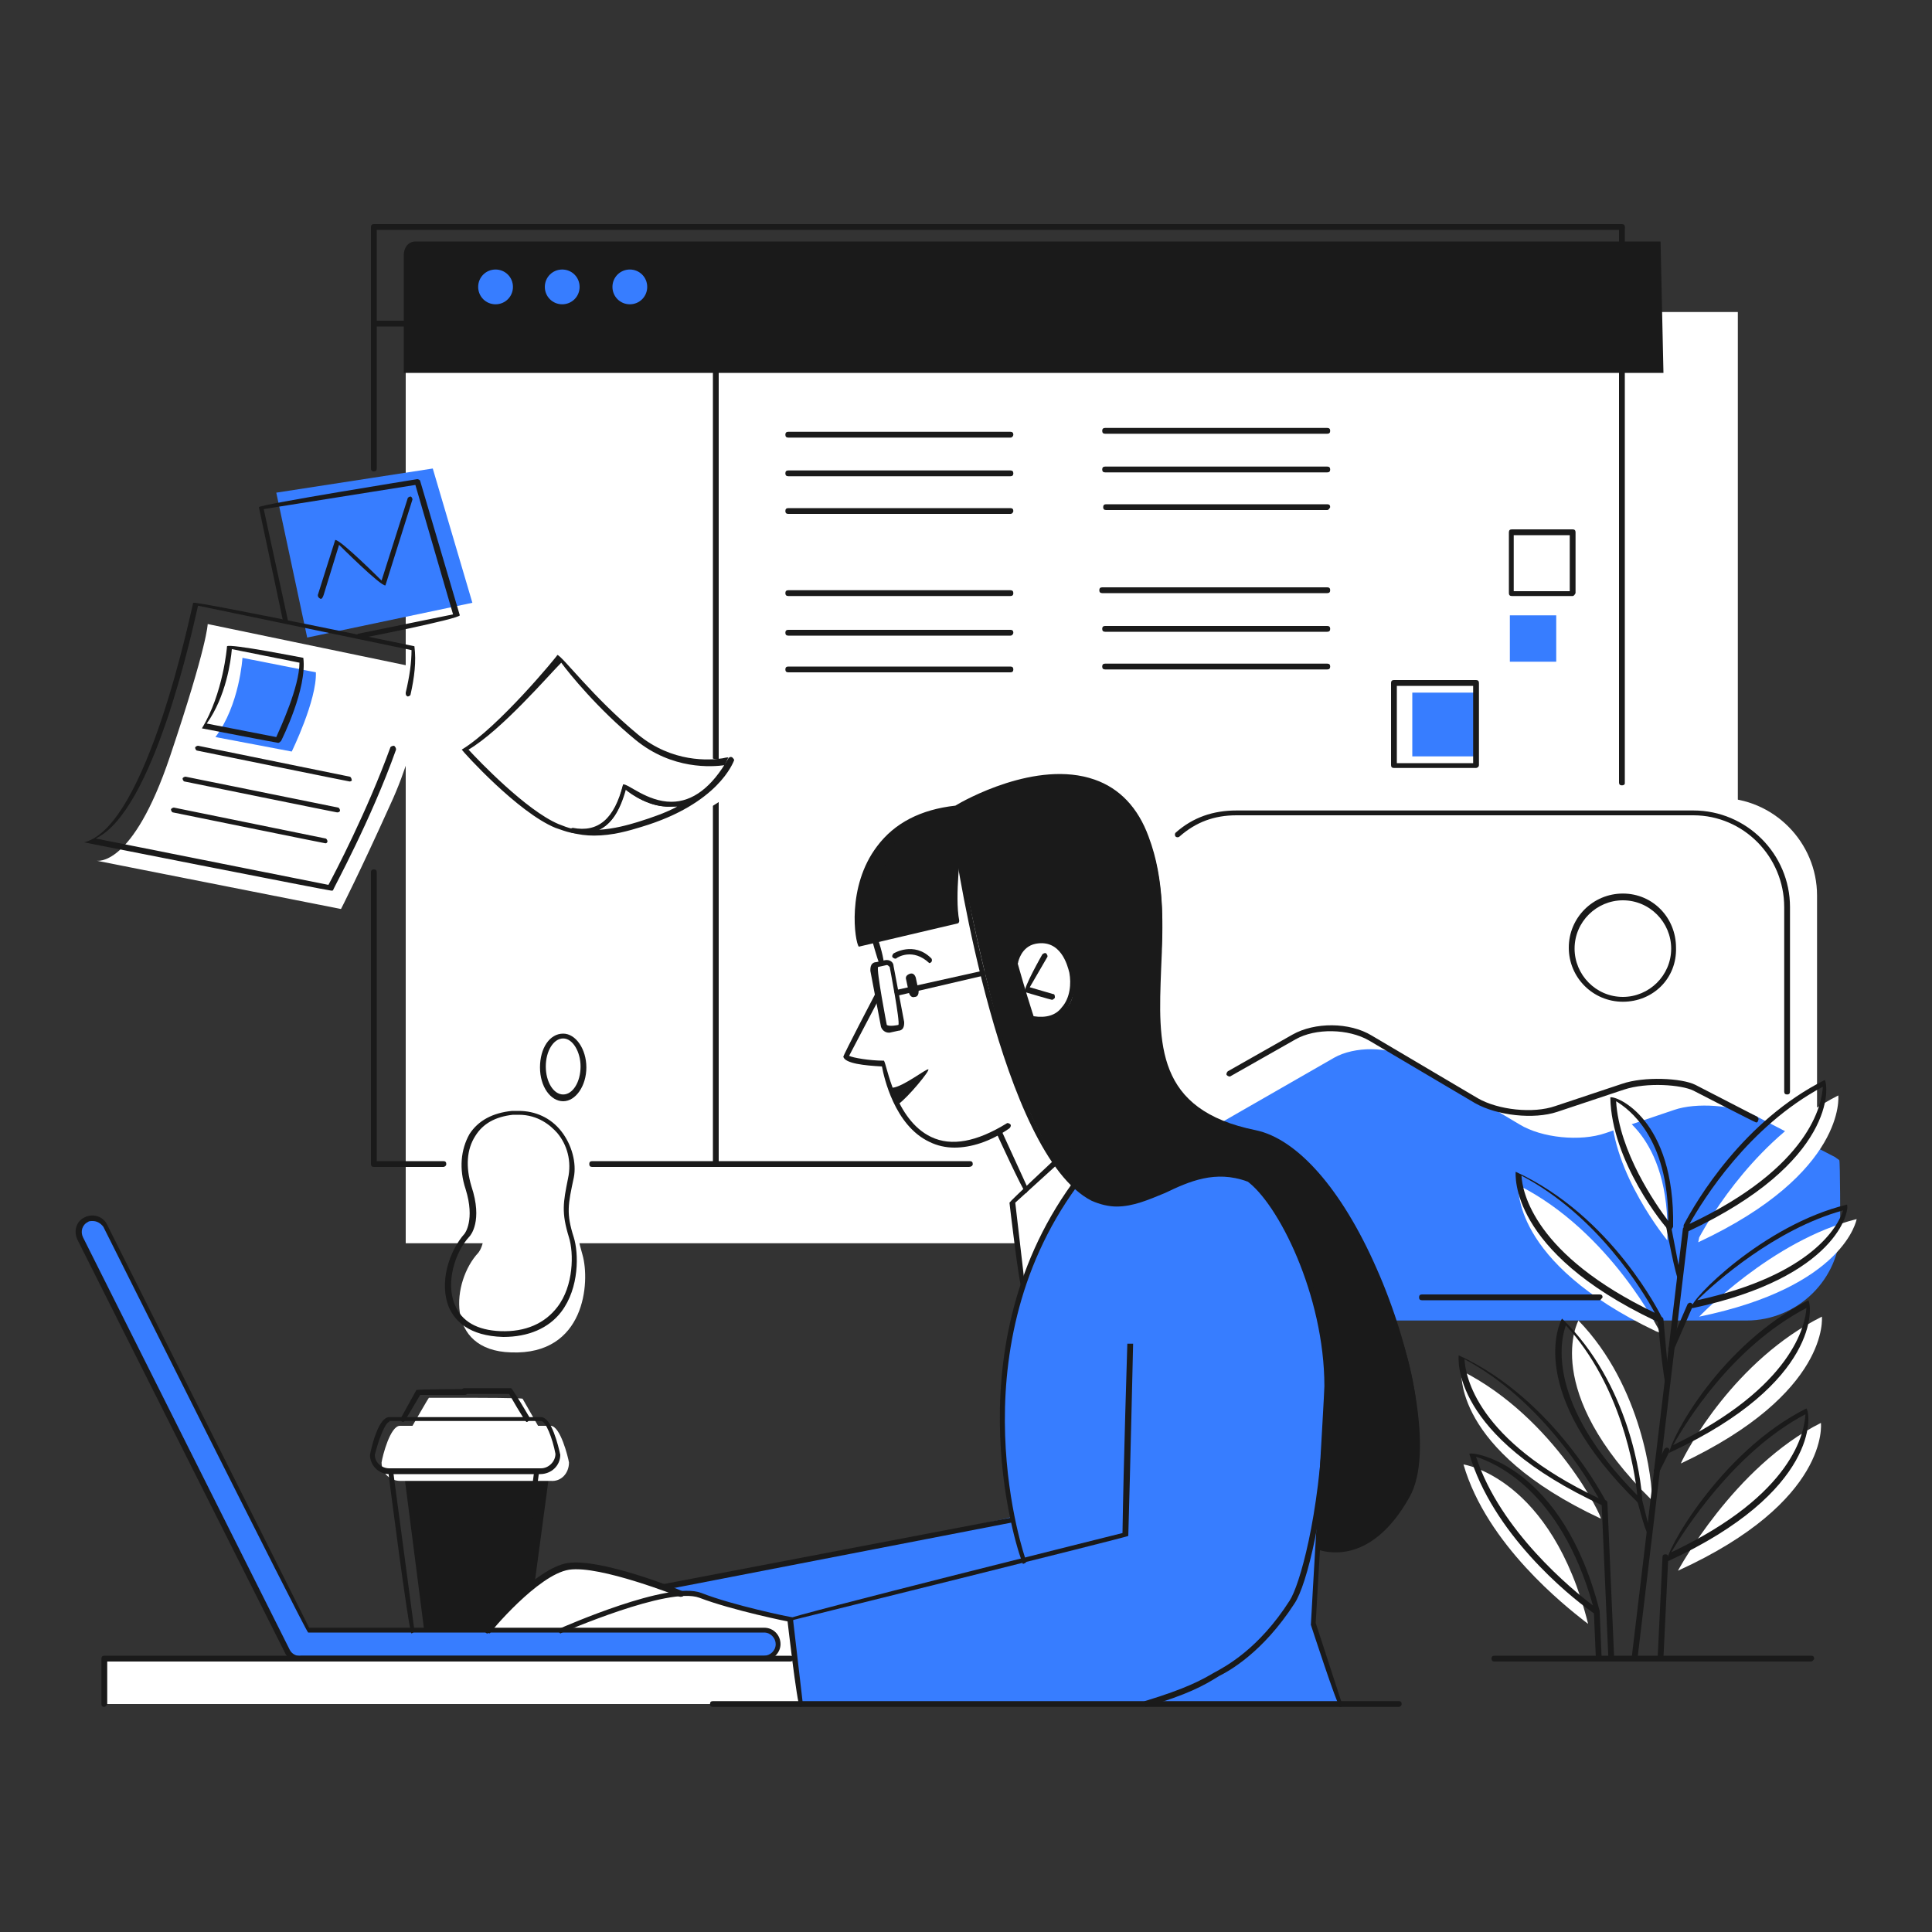 <?xml version="1.0" encoding="utf-8"?>
<!-- Generator: Adobe Illustrator 25.2.1, SVG Export Plug-In . SVG Version: 6.00 Build 0)  -->
<svg version="1.1" id="レイヤー_1" xmlns="http://www.w3.org/2000/svg" xmlns:xlink="http://www.w3.org/1999/xlink" x="0px"
	 y="0px" viewBox="0 0 200 200" style="enable-background:new 0 0 200 200;" xml:space="preserve">
<rect x="0" y="0" width="200" height="200" fill="#333333" stroke="none"/>
<style type="text/css">
	.st0{fill:#FFFFFF;}
	.st1{fill:#1A1A1A;}
	.st2{fill:#377DFF;}
</style>
<g>
	<rect x="10.8" y="171.7" class="st0" width="72" height="4.7"/>
	<polygon class="st1" points="41.8,152.3 56.9,152.3 54.7,168.7 43.9,168.7 	"/>
	<rect x="42" y="32.3" class="st0" width="137.9" height="96.4"/>
	<path class="st0" d="M178,82.6h-49.2c-5.6,0-10.1,4.5-10.1,10.1v23.4v8.4c0,5.6,4.5,10.1,10.1,10.1H178c5.6,0,10.1-4.5,10.1-10.1
		v-7.1V92.7C188.1,87.2,183.6,82.6,178,82.6z"/>
	<path class="st0" d="M177.4,100.8c0,3-2.4,5.5-5.5,5.5c-3,0-5.5-2.4-5.5-5.5c0-3,2.5-5.5,5.5-5.5C175,95.3,177.4,97.8,177.4,100.8z
		"/>
	<path class="st1" d="M171.9,25H43c-0.7,0-1.2,0.6-1.2,1.4v12.2h130.4L171.9,25z"/>
	<path class="st2" d="M53.1,29.7c0,1-0.8,1.8-1.8,1.8c-1,0-1.8-0.8-1.8-1.8c0-1,0.8-1.8,1.8-1.8C52.3,27.9,53.1,28.7,53.1,29.7z"/>
	<path class="st2" d="M60,29.7c0,1-0.8,1.8-1.8,1.8c-1,0-1.8-0.8-1.8-1.8c0-1,0.8-1.8,1.8-1.8C59.2,27.9,60,28.7,60,29.7z"/>
	<path class="st2" d="M67,29.7c0,1-0.8,1.8-1.8,1.8c-1,0-1.8-0.8-1.8-1.8c0-1,0.8-1.8,1.8-1.8C66.2,27.9,67,28.7,67,29.7z"/>
	<path class="st2" d="M180.8,136.7h-49.2c-5.4,0-9.7-4.4-9.7-9.7v-8.2l16.2-9.3c2.1-1.2,5.7-1.2,7.8,0.1l11.4,6.8
		c2.3,1.4,6.3,1.8,8.9,0.9l7.1-2.4c2.3-0.8,6.2-0.5,8.4,0.6l8.3,4.3c0.1,0.1,0.3,0.2,0.4,0.3c0.1,0,0.1,7,0.1,7
		C190.5,132.4,186.1,136.7,180.8,136.7z"/>
	<path class="st1" d="M88.9,97.8L99,95.1c0,0-0.6-3.7,0.1-7.6c0,0,3.4,17.5,5.9,23.9c2.6,6.3,5.8,13.4,10.3,13.2
		c4.5-0.2,6.9-2.7,9.6-3c2.7-0.4,4.5,0.5,4.5,0.5s4.5,4.7,6.2,10.9c1.7,6.2,1.9,8,1.7,14.1c-0.2,6.1-0.9,13.1-0.9,13.1
		s3.6,1.6,6.9-2.1c3.3-3.7,3.6-6.3,3.4-8.9c-0.2-2.6-0.3-7-2.6-12.8c-2.3-5.7-4.6-12.1-10-16.8c0,0-1.6-1.5-5.2-2.3
		c-3.6-0.8-7.3-3-8.6-7.1c-1.2-4.1-0.6-8.8-0.5-12.2c0.1-3.4,0-11.2-3.5-14.8c-3.5-3.6-9.2-2.8-11.9-1.7c-2.7,1.1-5.5,2.3-5.5,2.3
		s-7.2,0.9-9,5.5C88.3,93.7,88.9,97.8,88.9,97.8z"/>
	<path class="st1" d="M90.9,97.2l8.3-2.2c0,0-0.6-3.9,0-7.8c0,0,5.3,17.3,7.8,23.6c2.6,6.3,5.9,13.7,10.3,13.2
		c4.4-0.6,4.4-2,7.1-2.3c2.7-0.4,4.9,0.3,4.9,0.3s4.6,4.5,6.3,10.7c1.7,6.2,2,7.9,1.8,14c-0.2,6.1-0.8,13.5-0.8,13.5
		s3.6,1.6,6.9-2.1c3.3-3.7,3.6-6.9,3.4-9.5c-0.2-2.6-0.3-6.4-2.6-12.2c-2.3-5.7-4.2-11-8.7-15.6c0,0-2.3-2.7-5.4-3.4
		c-3.6-0.8-8.2-2.5-9.7-7.6c-1.2-4.1-0.3-9.4-0.2-12.8c0.1-3.4-0.1-10.1-3.6-13.7c-3.5-3.6-7.4-3.1-11-2.2c-2.8,0.7-6.6,2.7-6.6,2.7
		S93.8,84,92,88.5C90.3,93.1,90.9,97.2,90.9,97.2z"/>
	<path class="st0" d="M105.1,99.5l1.8,6c0,0,4.1,0.3,4.2-3c0.1-3.2-1.6-5.1-2.7-5.1C107.2,97.3,105.8,97.3,105.1,99.5z"/>
	<polygon class="st0" points="90.4,100.3 90.8,99.9 91.8,99.6 92.3,100 93.4,105.8 93.2,106.3 92,106.6 91.5,106.3 	"/>
	<path class="st0" d="M104.8,124.6l4.4-4.2l1.9,2c0,0-4.9,9.7-5.2,10.7L104.8,124.6z"/>
	<path class="st2" d="M68.9,164.2l1.3,0.7h1.2l10,2.6l1.3,8.8l56,0.3l-2.8-8.6l0.9-14.9c0,0,0.8-10,0.3-13.4
		c-0.5-3.4-2.1-10.3-4.7-13.8c-2.6-3.5-3-4-3-4s-2.8-0.9-4.8-0.3c-2,0.6-6.4,2.9-8.8,2.9c-3.1,0-4.5-2.1-4.5-2.1s-6.2,9.5-6.8,16.2
		c-0.7,6.7-1,11.2,0.3,18.4C104.8,157.3,68.9,164.2,68.9,164.2z"/>
	<path class="st0" d="M50.4,168.8h28.7c0,0,1.7,0.2,1.4,1.3c-0.3,1-0.9,1.6-0.9,1.6l2.6,0l-0.5-4.1l-10.3-2.6h-1.2
		c0,0-7-2.6-9.8-2.9c-2.8-0.3-4.2,1.2-4.9,1.7C54.9,164.2,50.4,168.8,50.4,168.8z"/>
	<path class="st0" d="M52.9,140c-6.9-0.2-6.1-7.4-3.4-10.3c0,0,1.3-1.4,0.1-4.9c-1.2-3.5,0.1-7.2,4.6-7.7c4.4-0.5,6.7,3.7,6.1,6.5
		c-0.6,2.8-0.8,3.6,0,6.3C61.1,132.7,60.6,140.3,52.9,140L52.9,140z"/>
	<path class="st0" d="M59.4,111.3c0,1.8-0.9,3.2-2.1,3.2c-1.2,0-2.1-1.4-2.1-3.2c0-1.8,0.9-3.2,2.1-3.2
		C58.5,108.1,59.4,109.5,59.4,111.3z"/>
	<path class="st2" d="M79.1,168.8H31.9l-21-41.9c-0.4-0.7-1.2-1-1.9-0.6c-0.7,0.4-1,1.2-0.6,1.9l21.4,42.7c0.3,0.6,0.9,0.9,1.5,0.8
		c0.2,0,47.9,0,47.9,0c0.8,0,1.4-0.6,1.4-1.4S79.9,168.8,79.1,168.8z"/>
	<path class="st0" d="M58.9,151.4c-0.1-0.6-0.9-3.8-1.9-3.8h-1.3l-1.6-2.8c-0.1-0.1-4.9-0.1-4.9-0.1h-4.8c-0.1,0.1-1.7,2.9-1.7,2.9
		h-1.3c-1,0-1.8,3.1-1.9,3.8c0,1.1,0.9,1.9,1.9,1.9H57C58.1,153.4,58.9,152.5,58.9,151.4C58.9,151.5,58.9,151.4,58.9,151.4z"/>
	<rect x="146.2" y="71.7" class="st2" width="6.6" height="6.6"/>
	<rect x="156.3" y="63.7" class="st2" width="4.8" height="4.8"/>
	<path class="st0" d="M151.3,141.9c0,0-1,8.1,14.4,15.3C166,157.3,161,146.8,151.3,141.9z"/>
	<path class="st0" d="M188.5,147.3c-9,4.5-14.8,15.3-14.8,15.3C189.5,155.4,188.5,147.3,188.5,147.3z"/>
	<path class="st0" d="M151.5,151.6c2.4,8.3,10.6,14.7,12.5,16.2l0.4,0.3C160.6,152.9,151.5,151.6,151.5,151.6z"/>
	<path class="st0" d="M163.4,136.7c0,0-4,7.2,7.6,18.6C171.1,153.5,170,143.5,163.4,136.7z"/>
	<path class="st0" d="M157.2,122.7c0,0-0.9,7.9,14.2,15.1l0.5,0.2C171.8,137.8,166.7,127.5,157.2,122.7z"/>
	<path class="st0" d="M166.8,114.9c0.1,6.6,5.8,13.5,5.8,13.5C173,117.2,166.8,114.9,166.8,114.9z"/>
	<path class="st0" d="M190.3,113.4c-8.3,4.2-13.2,12.5-14.4,14.7l-0.1,0.5C191.2,121.4,190.3,113.4,190.3,113.4z"/>
	<path class="st0" d="M188.6,136.3c-9,4.5-14,13.8-14.6,15.2C189.5,144.2,188.6,136.3,188.6,136.3z"/>
	<path class="st0" d="M175.9,136.3c15.1-3.1,16.3-10.1,16.3-10.1C183.4,128.4,175.9,136.3,175.9,136.3z"/>
	<g>
		<g>
			<path class="st1" d="M166,155.9c-15.9-7.3-15-15.3-15-15.6c10,4.6,15.2,15.1,15.3,15.2C166.2,155.8,166.1,155.9,166,155.9z
				 M151.6,140.7c0.1,1.7,1.2,8.4,13.9,14.4C164.3,153,159.5,144.9,151.6,140.7z"/>
		</g>
		<g>
			<path class="st1" d="M172.6,161.6c-0.4-0.6,5.4-11.3,14.4-15.8c0.5,0.6,1.3,8.6-14.3,15.8C172.7,161.5,172.7,161.6,172.6,161.6z
				 M186.9,146.4c-7.4,3.9-12.6,12.1-13.9,14.3C185.7,154.7,186.8,148.2,186.9,146.4z"/>
		</g>
		<g>
			<path class="st1" d="M165.3,167.2c-0.2-0.1-0.6-0.4-0.6-0.4c-2.4-1.7-10.2-8.1-12.6-16.3c0.4-0.3,9.7,1.2,13.5,16.3
				C165.4,167.2,165.4,167.2,165.3,167.2z M152.8,150.8c2.5,7.7,10,13.8,12.1,15.4C161.5,154.1,154.6,151.4,152.8,150.8z"/>
		</g>
		<g>
			<path class="st1" d="M169.6,155.6c-11.8-11.5-8.1-18.8-7.9-19.1c7,6.8,8.2,16.7,8.3,18.7C169.7,155.6,169.7,155.6,169.6,155.6z
				 M162.1,137.2c-0.6,1.6-2,8.1,7.4,17.6C169.2,152,167.8,143.4,162.1,137.2z"/>
		</g>
		<g>
			<path class="st1" d="M171.9,136.9c-0.1,0-0.6-0.2-0.6-0.2c-15.1-7.2-14.4-15.1-14.4-15.4c10,4.6,15,14.8,15.2,15.2
				C172.1,136.8,172,136.9,171.9,136.9z M157.5,121.7c0.1,1.7,1.3,8.2,13.8,14.2C170,133.5,165.3,125.8,157.5,121.7z"/>
		</g>
		<g>
			<path class="st1" d="M172.8,127.4c-0.5-0.4-6-7.2-6.1-13.8c0.6-0.2,6.7,2.2,6.5,13.4C173,127.4,172.9,127.4,172.8,127.4z
				 M167.3,114c0.3,5.2,4.1,10.7,5.4,12.4C172.7,117.7,168.6,114.8,167.3,114z"/>
		</g>
		<g>
			<path class="st1" d="M174.5,127.6c-0.3-0.3-0.2-0.8-0.2-0.8c1.3-2.5,6.2-10.8,14.6-15c0.4,0.6,1.2,8.5-14.2,15.7
				C174.6,127.6,174.6,127.6,174.5,127.6z M188.7,112.5c-7.7,4.1-12.4,11.7-13.8,14.2C187.4,120.8,188.6,114.3,188.7,112.5z"/>
		</g>
		<g>
			<path class="st1" d="M172.8,150.4c0.2-1.6,5.3-11.2,14.4-15.8c0.4,0.6,1.2,8.5-14.2,15.7C172.8,150.4,172.8,150.4,172.8,150.4z
				 M187,135.4c-7.8,4.1-12.5,11.9-13.8,14.2C185.6,143.6,186.9,137.1,187,135.4z"/>
		</g>
		<g>
			<path class="st1" d="M175.1,135.4c-0.3-0.7,7.4-8.6,16.1-10.7c0.3,0.6-1,7.5-15.9,10.7C175.2,135.4,175.2,135.4,175.1,135.4z
				 M190.8,125.3c-7,1.9-13.3,7.5-15.1,9.3C187.6,132,190.3,126.9,190.8,125.3z"/>
		</g>
		<g>
			<path class="st1" d="M169.2,172c-0.2,0-0.3-0.2-0.3-0.3l5.3-44.4c0-0.2,0.1-0.3,0.3-0.2c0.2,0,0.3,0.2,0.3,0.3l-5.3,44.4
				C169.5,171.9,169.4,172,169.2,172z"/>
		</g>
		<g>
			<path class="st1" d="M166.8,172c-0.2,0-0.3-0.1-0.3-0.3l-0.7-16.1c0-0.2,0.1-0.3,0.3-0.3c0.2,0,0.3,0.1,0.3,0.3l0.7,16.1
				C167.1,171.8,166.9,172,166.8,172C166.8,172,166.8,172,166.8,172z"/>
		</g>
		<g>
			<path class="st1" d="M165.5,171.9c-0.2,0-0.3-0.1-0.3-0.3l-0.2-4.7c0-0.2,0.1-0.3,0.3-0.3c0.2,0,0.3,0.1,0.3,0.3l0.2,4.7
				C165.8,171.8,165.6,171.9,165.5,171.9C165.5,171.9,165.5,171.9,165.5,171.9z"/>
		</g>
		<g>
			<path class="st1" d="M171.9,171.9c-0.2,0-0.3-0.1-0.3-0.3l0.5-10.4c0-0.2,0.1-0.3,0.3-0.3c0.2,0,0.3,0.1,0.3,0.3l-0.5,10.4
				C172.2,171.8,172,171.9,171.9,171.9z"/>
		</g>
		<g>
			<path class="st1" d="M170.6,158.8c-0.3-0.2-1.2-3.8-1.2-3.8c0-0.2,0.1-0.3,0.2-0.3c0.2,0,0.3,0.1,0.3,0.2l0.9,3.6
				C170.9,158.6,170.8,158.8,170.6,158.8C170.7,158.8,170.6,158.8,170.6,158.8z"/>
		</g>
		<g>
			<path class="st1" d="M171.5,152.6c-0.3-0.1-0.3-0.3-0.3-0.4l1.1-2.2c0.1-0.1,0.2-0.2,0.4-0.1c0.1,0.1,0.2,0.2,0.1,0.4l-1.1,2.2
				C171.7,152.5,171.6,152.6,171.5,152.6z"/>
		</g>
		<g>
			<path class="st1" d="M172.5,143.5c-0.3-0.3-0.9-6.9-0.9-6.9c0-0.2,0.1-0.3,0.3-0.3c0.1,0,0.3,0.1,0.3,0.3l0.6,6.7
				C172.8,143.4,172.7,143.5,172.5,143.5C172.5,143.5,172.5,143.5,172.5,143.5z"/>
		</g>
		<g>
			<path class="st1" d="M173.8,132.6c-0.3-0.2-1.3-5.5-1.3-5.5c0-0.2,0.1-0.3,0.2-0.3c0.2,0,0.3,0.1,0.3,0.2l1,5.2
				C174.1,132.5,174,132.6,173.8,132.6C173.8,132.6,173.8,132.6,173.8,132.6z"/>
		</g>
		<g>
			<path class="st1" d="M173,140c-0.3-0.1-0.3-0.3-0.3-0.4l2-4.6c0.1-0.1,0.2-0.2,0.4-0.1c0.1,0.1,0.2,0.2,0.1,0.4l-2,4.6
				C173.2,139.9,173.1,140,173,140z"/>
		</g>
	</g>
	<g>
		<g>
			<path class="st1" d="M91.1,100c-0.4-1.1-0.8-2.6-0.8-2.6c0-0.2,0-0.3,0.2-0.4c0.1-0.1,0.3,0,0.4,0.2c0,0.1,0.5,1.5,0.6,2.5
				C91.4,99.9,91.2,100,91.1,100C91.1,100,91.1,100,91.1,100z"/>
		</g>
		<g>
			<path class="st1" d="M96.2,99.7c-1.7-1.6-3.3-0.6-3.4-0.5c-0.1,0.1-0.3,0-0.4-0.1c-0.1-0.1,0-0.3,0.1-0.4c0,0,2.1-1.3,3.9,0.5
				c0.1,0.1,0.1,0.3,0,0.4C96.3,99.7,96.2,99.7,96.2,99.7z"/>
		</g>
		<g>
			<g>
				<path class="st1" d="M107.6,105.8c-0.2,0-0.4,0-0.7,0c-0.2,0-0.3-0.2-0.2-0.3c0-0.2,0.2-0.3,0.3-0.3c1.3,0.2,2.3-0.1,2.9-0.9
					c0.9-1,1-2.5,0.8-3.6c-0.2-0.8-0.9-3.5-3.5-3c-1.5,0.3-1.8,1.9-1.8,1.9c0,0.2-0.2,0.3-0.3,0.2c-0.2,0-0.3-0.2-0.2-0.3
					c0.1-0.7,0.7-2.1,2.2-2.4c2.4-0.5,3.7,1.5,4.1,3.5c0.2,1.1,0.1,2.9-1,4.1C109.8,105.2,109,105.8,107.6,105.8z"/>
			</g>
			<g>
				<path class="st1" d="M108.9,103.5c-0.1,0-2.8-0.8-2.8-0.8c-0.2-0.4,1.8-3.9,1.8-3.9c0.1-0.1,0.3-0.2,0.4-0.1
					c0.1,0.1,0.2,0.3,0.1,0.4l-1.8,3.1l2.4,0.7c0.2,0,0.2,0.2,0.2,0.4C109.1,103.4,109,103.5,108.9,103.5z"/>
			</g>
			<g>
				<path class="st1" d="M94.7,103.2c-0.3,0.1-0.5-0.1-0.6-0.4l-0.3-1.4c-0.1-0.3,0.1-0.5,0.4-0.6c0.3-0.1,0.5,0.1,0.6,0.4l0.3,1.4
					C95.1,102.9,95,103.2,94.7,103.2z"/>
			</g>
			<g>
				<path class="st1" d="M98.8,118.8c-0.9,0-1.8-0.2-2.6-0.6c-3.6-1.7-4.7-6.7-4.9-7.8c-1.8-0.1-3.8-0.3-4-1c0-0.2,3.3-6.5,3.3-6.5
					c0.1-0.1,0.2-0.2,0.4-0.1c0.1,0.1,0.2,0.2,0.1,0.4l-3.2,6.1c0.4,0.2,2.1,0.5,3.6,0.5c0.3,0.3,1.1,6.1,4.9,7.9
					c2.1,1,4.7,0.5,7.8-1.4c0.1-0.1,0.3,0,0.4,0.1c0.1,0.1,0,0.3-0.1,0.4C102.5,118.2,100.5,118.8,98.8,118.8z"/>
			</g>
			<path class="st1" d="M96.1,110.7c-0.2-0.1-2.6,1.8-3.7,1.9c0,0.5,0.1,0.9,0.6,1.7C94,113.6,96.3,110.8,96.1,110.7z"/>
			<g>
				<path class="st1" d="M92,106.9c-0.4,0-0.7-0.3-0.8-0.6l-1.1-5.8c0-0.2,0-0.4,0.1-0.6c0.1-0.2,0.3-0.3,0.5-0.3l0.9-0.2
					c0.5-0.1,0.9,0.2,0.9,0.6l1.1,5.8c0,0.2,0,0.4-0.1,0.6c-0.1,0.2-0.3,0.3-0.5,0.3l-0.9,0.2C92.1,106.9,92.1,106.9,92,106.9z
					 M91.8,99.9l-0.9,0.2c-0.2,0.3,0.9,6,0.9,6c0.3,0.2,1.2,0,1.2,0c0.2-0.3-0.9-6-0.9-6C92,100,91.9,99.9,91.8,99.9z"/>
			</g>
			<g>
				<path class="st1" d="M92.8,103.1c-0.3-0.4-0.2-0.5-0.1-0.6l9-2c0.2,0,0.3,0.1,0.3,0.2c0,0.2-0.1,0.3-0.2,0.3L92.8,103.1
					C92.9,103.1,92.8,103.1,92.8,103.1z"/>
			</g>
			<g>
				<path class="st1" d="M105.9,161.9c-0.3-0.4-7.7-21.7,5.1-39.4c0.1-0.1,0.3-0.2,0.4-0.1c0.1,0.1,0.2,0.3,0.1,0.4
					c-12.7,17.4-5.4,38.5-5.3,38.7C106.3,161.7,106.2,161.8,105.9,161.9C106,161.9,106,161.9,105.9,161.9z"/>
			</g>
			<g>
				<path class="st1" d="M138.7,176.7c-0.3-0.2-3-8.5-3-8.5c0-0.3,1.4-23.9,1.4-24.7c0-9.4-4.8-19-8.1-21.3
					c-0.1-0.1-0.2-0.3-0.1-0.4c0.1-0.1,0.3-0.2,0.4-0.1c3.3,2.3,8.3,12.1,8.3,21.7c0,0.8-1.3,23-1.4,24.6l2.7,8.3
					C139,176.5,139,176.7,138.7,176.7C138.8,176.7,138.7,176.7,138.7,176.7z"/>
			</g>
			<g>
				<path class="st1" d="M118.6,176.7c-0.3-0.3-0.2-0.5-0.1-0.6c4.3-1.3,5.9-2.2,7.1-2.9c1.3-0.7,4.7-2.5,7.9-7.5
					c1-1.5,3.1-8.7,3.5-19.1c0-0.2,0.1-0.3,0.3-0.3c0.2,0,0.3,0.1,0.3,0.3c-0.4,9.7-2.3,17.5-3.6,19.4c-3.3,5.1-6.8,7-7.8,7.5
					C124.6,174.5,123,175.4,118.6,176.7C118.6,176.7,118.6,176.7,118.6,176.7z"/>
			</g>
			<g>
				<path class="st1" d="M82.8,176.7c-0.3-0.3-1.3-9.1-1.3-9.1c0.2-0.3,34.7-8.9,34.7-8.9c0.1-6.9,0.5-19.6,0.5-19.6l0.6,0
					c0,0-0.3,13.1-0.5,19.9c-0.4,0.2-34.7,8.7-34.7,8.7l1,8.6C83.1,176.6,83,176.7,82.8,176.7C82.8,176.7,82.8,176.7,82.8,176.7z"/>
			</g>
			<g>
				<path class="st1" d="M68.7,164.6c-0.3-0.4-0.2-0.5-0.1-0.6l36.1-6.9c0.2,0,0.3,0.1,0.3,0.2c0,0.2-0.1,0.3-0.2,0.3L68.7,164.6
					C68.7,164.6,68.7,164.6,68.7,164.6z"/>
			</g>
			<g>
				<path class="st1" d="M115.6,124.9c-0.8,0-1.7-0.2-2.6-0.6c-9.4-4.8-14-35.6-14.2-36.9c0-0.2,0.1-0.3,0.2-0.3
					c0.1,0,0.3,0.1,0.3,0.2c0,0.3,4.7,31.9,13.9,36.5c2.4,1.2,4.6,0.2,7.1-0.9c2.6-1.1,5.5-2.4,9-1.2c0.1,0.1,0.2,0.2,0.2,0.4
					c-0.1,0.1-0.2,0.2-0.4,0.2c-3.3-1.2-6,0-8.5,1.2C118.9,124.2,117.3,124.9,115.6,124.9z"/>
			</g>
			<g>
				<path class="st1" d="M138.3,160.7c-1.2,0-1.9-0.3-1.9-0.3c-0.1-0.1-0.2-0.2-0.1-0.4c0.1-0.1,0.2-0.2,0.4-0.1
					c0.2,0.1,4.7,2.1,8.8-5c2.2-3.8,0.8-13.8-3.4-23.2c-3.6-8-8-13.1-12.1-13.9c-10.9-2.3-10.6-9.2-10.3-17.3
					c0.2-4.5,0.4-9.1-1.3-13.5c-1.1-2.9-2.8-4.7-5.2-5.6c-5.9-2.1-13.9,2.6-14,2.7c-3.5,0.4-6.1,1.8-7.8,4c-2.6,3.5-2.3,8.2-2.2,9.5
					l9.6-2.5c-0.5-2.6,0.2-7.4,0.2-7.6c0-0.2,0.2-0.3,0.3-0.2c0.2,0,0.3,0.2,0.2,0.3c0,0.1-0.7,5.2-0.2,7.7c0,0.2-0.1,0.3-0.2,0.3
					L88.9,98c-0.4-0.5-1.3-6.2,1.9-10.4c1.8-2.4,4.5-3.8,8.1-4.2c0.8-0.5,8.4-4.8,14.4-2.7c2.6,0.9,4.5,2.9,5.6,5.9
					c1.7,4.5,1.5,9.2,1.3,13.7c-0.3,7.8-0.6,14.6,9.8,16.7c4.3,0.9,8.9,6.1,12.5,14.3c3.6,8.1,6,19.2,3.4,23.7
					C143.2,159.8,140.2,160.7,138.3,160.7z"/>
			</g>
			<g>
				<path class="st1" d="M58,169.1c-0.3-0.3-0.3-0.5-0.1-0.5c0.5-0.2,11.3-5,14.7-3.7c3.3,1.3,9.2,2.5,9.3,2.5
					c0.2,0,0.3,0.2,0.2,0.3c0,0.2-0.2,0.3-0.3,0.2c-0.1,0-6-1.2-9.4-2.5c-3.2-1.2-14.1,3.6-14.2,3.6C58,169.1,58,169.1,58,169.1z"/>
			</g>
			<g>
				<path class="st1" d="M50.4,169.1c-0.3-0.2-0.3-0.3-0.2-0.5c0.2-0.3,5.2-6.3,8.6-6.8c3.4-0.5,11.4,2.7,11.8,2.9
					c0.1,0.1,0.2,0.2,0.2,0.4c-0.1,0.2-0.2,0.2-0.4,0.2c-0.1,0-8.3-3.3-11.5-2.8c-3.2,0.5-8.2,6.5-8.2,6.6
					C50.6,169,50.5,169.1,50.4,169.1z"/>
			</g>
			<g>
				<path class="st1" d="M106.2,123.5c-0.3-0.2-3-6.1-3-6.1c-0.1-0.1,0-0.3,0.1-0.4c0.1-0.1,0.3,0,0.4,0.1l2.7,5.9
					c0.1,0.1,0,0.3-0.1,0.4C106.3,123.5,106.2,123.5,106.2,123.5z"/>
			</g>
			<g>
				<path class="st1" d="M105.8,133.5c-0.3-0.3-1.3-9-1.3-9c0.1-0.2,4.6-4.4,4.6-4.4c0.1-0.1,0.3-0.1,0.4,0c0.1,0.1,0.1,0.3,0,0.4
					l-4.4,4l1,8.6C106.1,133.3,106,133.5,105.8,133.5C105.9,133.5,105.9,133.5,105.8,133.5z"/>
			</g>
			<g>
				<path class="st1" d="M110.3,114.8c-4.1-8.4-6.7-20-6.7-20.3c0-0.2,0.2-0.3,0.3-0.2c0.3,1,2.9,12.1,6.6,20.1
					c0.1,0.1,0,0.3-0.1,0.4C110.4,114.8,110.4,114.8,110.3,114.8z"/>
			</g>
		</g>
	</g>
	<g>
		<path class="st1" d="M10.8,176.7c-0.2,0-0.3-0.1-0.3-0.3v-4.7c0-0.2,0.1-0.3,0.3-0.3h71c0.2,0,0.3,0.1,0.3,0.3
			c0,0.2-0.1,0.3-0.3,0.3H11.1v4.4C11.1,176.5,10.9,176.7,10.8,176.7z"/>
	</g>
	<g>
		<path class="st1" d="M144.8,176.7h-71c-0.2,0-0.3-0.1-0.3-0.3s0.1-0.3,0.3-0.3h71c0.2,0,0.3,0.1,0.3,0.3S144.9,176.7,144.8,176.7z
			"/>
	</g>
	<g>
		<path class="st1" d="M31,172c-0.7,0-1.3-0.4-1.5-0.9L8,128.3c-0.4-0.9-0.1-1.9,0.8-2.3c0.8-0.4,1.9-0.1,2.3,0.8L32,168.5h47.1
			c1,0,1.7,0.8,1.7,1.7s-0.8,1.7-1.7,1.7H31.4C31.2,172,31.1,172,31,172z M9.6,126.4c-0.2,0-0.4,0-0.5,0.1c-0.6,0.3-0.8,1-0.5,1.6
			l21.4,42.7c0.2,0.4,0.7,0.7,1.2,0.6c0.2,0,47.9,0,47.9,0c0.6,0,1.2-0.5,1.2-1.2c0-0.6-0.5-1.2-1.2-1.2H31.9
			c-0.3-0.2-21.2-42-21.2-42C10.4,126.6,10,126.4,9.6,126.4z"/>
	</g>
	<g>
		<g>
			<path class="st1" d="M52.1,138.4c-3.6-0.1-5-1.7-5.6-3c-1.1-2.6,0-5.9,1.6-7.7c0,0,1.1-1.4,0.1-4.6c-0.7-2.1-0.5-4.1,0.4-5.7
				c0.9-1.4,2.4-2.2,4.4-2.4c0.2,0,0.5,0,0.7,0c1.7,0,3.3,0.7,4.4,2.1c1.1,1.4,1.6,3.3,1.3,4.8c-0.6,2.8-0.8,3.7,0,6.2
				c0.5,1.6,0.6,5.2-1.3,7.7C56.8,137.5,54.7,138.4,52.1,138.4z M53.7,115.4c-0.2,0-0.4,0-0.6,0c-1.8,0.2-3.1,0.9-3.9,2.2
				c-0.9,1.4-1,3.2-0.4,5.2c1.2,3.6-0.1,5.1-0.2,5.2c-1.5,1.6-2.5,4.8-1.5,7.1c0.7,1.7,2.3,2.6,4.7,2.7c2.6,0.1,4.6-0.8,5.9-2.5
				c1.7-2.2,1.7-5.6,1.2-7.2c-0.8-2.6-0.6-3.6-0.1-6.1c0.4-1.8-0.1-3.5-1.1-4.7C57,116.5,55.7,115.4,53.7,115.4z"/>
		</g>
		<g>
			<path class="st1" d="M58.3,114c-1.3,0-2.4-1.5-2.4-3.5c0-2,1-3.5,2.4-3.5c1.3,0,2.4,1.6,2.4,3.5C60.7,112.4,59.6,114,58.3,114z
				 M58.3,107.5c-1,0-1.8,1.3-1.8,2.9c0,1.6,0.8,2.9,1.8,2.9c1,0,1.8-1.3,1.8-2.9C60.1,108.9,59.3,107.5,58.3,107.5z"/>
		</g>
	</g>
	<g>
		<path class="st1" d="M55.9,152.6H40.3c-1.1,0-2-0.9-2-2c0.2-1,0.9-3.9,2-3.9h15.7c1.1,0,1.8,3,2,3.9
			C58,151.7,57.1,152.6,55.9,152.6z M40.3,147.2c-0.4,0-1.1,1.8-1.5,3.4c0,0.8,0.7,1.4,1.5,1.4h15.7c0.8,0,1.5-0.7,1.5-1.5
			c-0.3-1.6-1-3.4-1.5-3.4H40.3z"/>
	</g>
	<g>
		<path class="st1" d="M42.6,169.1c-0.3-0.2-2.4-16.7-2.4-16.7c0-0.2,0.1-0.3,0.2-0.3c0.2,0,0.3,0.1,0.3,0.2l2.2,16.5
			C42.9,168.9,42.8,169,42.6,169.1C42.7,169.1,42.6,169.1,42.6,169.1z"/>
	</g>
	<g>
		<path class="st1" d="M53.9,165.4c-0.2,0-0.3-0.2-0.3-0.3l1.7-12.8c0-0.2,0.1-0.3,0.3-0.2c0.2,0,0.3,0.2,0.2,0.3l-1.7,12.8
			C54.1,165.3,54,165.4,53.9,165.4z"/>
	</g>
	<g>
		<path class="st1" d="M41.7,147.2c-0.3-0.1-0.3-0.3-0.2-0.4l1.6-2.9c0.2-0.1,5-0.1,5-0.1c0.2,0,0.3,0.1,0.3,0.3
			c0,0.2-0.1,0.3-0.3,0.3h-4.6l-1.6,2.7C41.9,147.1,41.8,147.2,41.7,147.2z"/>
	</g>
	<g>
		<path class="st1" d="M54.5,147.2c-0.2-0.1-1.8-2.9-1.8-2.9h-4.6c-0.2,0-0.3-0.1-0.3-0.3c0-0.2,0.1-0.3,0.3-0.3h4.8
			c0.2,0.1,1.9,3,1.9,3c0.1,0.1,0,0.3-0.1,0.4C54.6,147.2,54.6,147.2,54.5,147.2z"/>
	</g>
	<g>
		<g>
			<path class="st1" d="M181.8,116.2c-0.1,0-6.5-3.3-6.5-3.3c-1.2-0.6-4.8-0.9-7.2-0.1l-6.9,2.3c-2.4,0.8-6.2,0.4-8.5-0.9l-11-6.5
				c-2.1-1.2-5.5-1.3-7.6-0.1l-6.7,3.8c-0.1,0.1-0.3,0-0.4-0.1c-0.1-0.1,0-0.3,0.1-0.4l6.7-3.8c2.3-1.3,5.9-1.3,8.2,0.1l11,6.5
				c2.1,1.2,5.7,1.6,8,0.8l6.9-2.3c2.3-0.8,6.2-0.6,7.6,0.1l6.4,3.3c0.1,0.1,0.2,0.2,0.1,0.4C182,116.1,181.9,116.2,181.8,116.2z
				 M185,113.3c-0.2,0-0.3-0.1-0.3-0.3V93.9c0-5.2-4.2-9.5-9.4-9.5H128c-2.3,0-4.2,0.7-5.9,2.2c-0.1,0.1-0.3,0.1-0.4,0
				c-0.1-0.1-0.1-0.3,0-0.4c1.8-1.6,3.9-2.3,6.3-2.3h47.3c5.5,0,10,4.5,10,10V113C185.3,113.2,185.2,113.3,185,113.3z M168,103.7
				c-3.1,0-5.6-2.5-5.6-5.6c0-3.1,2.5-5.6,5.6-5.6c3.1,0,5.5,2.5,5.5,5.6C173.6,101.3,171.1,103.7,168,103.7z M168,93.2
				c-2.7,0-5,2.2-5,5c0,2.7,2.2,5,5,5c2.7,0,5-2.2,5-5C173,95.5,170.8,93.2,168,93.2z"/>
		</g>
	</g>
	<g>
		<path class="st1" d="M165.6,134.6h-18.4c-0.2,0-0.3-0.1-0.3-0.3c0-0.2,0.1-0.3,0.3-0.3h18.4c0.2,0,0.3,0.1,0.3,0.3
			C165.8,134.4,165.7,134.6,165.6,134.6z"/>
	</g>
	<g>
		<path class="st1" d="M38.7,48.8c-0.2,0-0.3-0.1-0.3-0.3v-25c0-0.2,0.1-0.3,0.3-0.3h129.2c0.2,0,0.3,0.1,0.3,0.3
			c0,0.2-0.1,0.3-0.3,0.3H39v24.7C39,48.7,38.9,48.8,38.7,48.8z"/>
	</g>
	<g>
		<path class="st1" d="M45.9,120.8h-7.2c-0.2,0-0.3-0.1-0.3-0.3V90.3c0-0.2,0.1-0.3,0.3-0.3c0.2,0,0.3,0.1,0.3,0.3v29.9h6.9
			c0.2,0,0.3,0.1,0.3,0.3S46,120.8,45.9,120.8z"/>
	</g>
	<g>
		<path class="st1" d="M100.3,120.8H61.3c-0.2,0-0.3-0.1-0.3-0.3s0.1-0.3,0.3-0.3h39.1c0.2,0,0.3,0.1,0.3,0.3
			S100.5,120.8,100.3,120.8z"/>
	</g>
	<g>
		<path class="st1" d="M167.9,81.3c-0.2,0-0.3-0.1-0.3-0.3V23.6c0-0.2,0.1-0.3,0.3-0.3c0.2,0,0.3,0.1,0.3,0.3v57.5
			C168.2,81.2,168.1,81.3,167.9,81.3z"/>
	</g>
	<g>
		<path class="st1" d="M167.9,33.8H38.7c-0.2,0-0.3-0.1-0.3-0.3c0-0.2,0.1-0.3,0.3-0.3h129.2c0.2,0,0.3,0.1,0.3,0.3
			C168.2,33.7,168.1,33.8,167.9,33.8z"/>
	</g>
	<g>
		<path class="st1" d="M74.1,120.8c-0.2,0-0.3-0.1-0.3-0.3v-87c0-0.2,0.1-0.3,0.3-0.3c0.2,0,0.3,0.1,0.3,0.3v87
			C74.4,120.7,74.3,120.8,74.1,120.8z"/>
	</g>
	<g>
		<g>
			<path class="st1" d="M104.6,45.3h-23c-0.2,0-0.3-0.1-0.3-0.3c0-0.2,0.1-0.3,0.3-0.3h23c0.2,0,0.3,0.1,0.3,0.3
				C104.9,45.1,104.8,45.3,104.6,45.3z"/>
		</g>
		<g>
			<path class="st1" d="M104.6,49.3h-23c-0.2,0-0.3-0.1-0.3-0.3c0-0.2,0.1-0.3,0.3-0.3h23c0.2,0,0.3,0.1,0.3,0.3
				C104.9,49.2,104.8,49.3,104.6,49.3z"/>
		</g>
		<g>
			<path class="st1" d="M104.6,53.2h-23c-0.2,0-0.3-0.1-0.3-0.3c0-0.2,0.1-0.3,0.3-0.3h23c0.2,0,0.3,0.1,0.3,0.3
				C104.9,53,104.8,53.2,104.6,53.2z"/>
		</g>
	</g>
	<g>
		<g>
			<path class="st1" d="M104.6,61.7h-23c-0.2,0-0.3-0.1-0.3-0.3c0-0.2,0.1-0.3,0.3-0.3h23c0.2,0,0.3,0.1,0.3,0.3
				C104.9,61.6,104.8,61.7,104.6,61.7z"/>
		</g>
		<g>
			<path class="st1" d="M104.6,65.8h-23c-0.2,0-0.3-0.1-0.3-0.3c0-0.2,0.1-0.3,0.3-0.3h23c0.2,0,0.3,0.1,0.3,0.3
				C104.9,65.6,104.8,65.8,104.6,65.8z"/>
		</g>
		<g>
			<path class="st1" d="M104.6,69.6h-23c-0.2,0-0.3-0.1-0.3-0.3c0-0.2,0.1-0.3,0.3-0.3h23c0.2,0,0.3,0.1,0.3,0.3
				C104.9,69.5,104.8,69.6,104.6,69.6z"/>
		</g>
	</g>
	<g>
		<g>
			<path class="st1" d="M137.4,44.9h-23c-0.2,0-0.3-0.1-0.3-0.3c0-0.2,0.1-0.3,0.3-0.3h23c0.2,0,0.3,0.1,0.3,0.3
				C137.7,44.8,137.6,44.9,137.4,44.9z"/>
		</g>
		<g>
			<path class="st1" d="M137.4,48.9h-23c-0.2,0-0.3-0.1-0.3-0.3c0-0.2,0.1-0.3,0.3-0.3h23c0.2,0,0.3,0.1,0.3,0.3
				C137.7,48.8,137.6,48.9,137.4,48.9z"/>
		</g>
		<g>
			<path class="st1" d="M137.4,52.8h-22.9c-0.2,0-0.3-0.1-0.3-0.3c0-0.2,0.1-0.3,0.3-0.3h22.9c0.2,0,0.3,0.1,0.3,0.3
				C137.6,52.7,137.5,52.8,137.4,52.8z"/>
		</g>
	</g>
	<g>
		<g>
			<path class="st1" d="M137.4,61.4h-23.3c-0.2,0-0.3-0.1-0.3-0.3s0.1-0.3,0.3-0.3h23.3c0.2,0,0.3,0.1,0.3,0.3
				S137.6,61.4,137.4,61.4z"/>
		</g>
		<g>
			<path class="st1" d="M137.4,65.4h-23c-0.2,0-0.3-0.1-0.3-0.3c0-0.2,0.1-0.3,0.3-0.3h23c0.2,0,0.3,0.1,0.3,0.3
				C137.7,65.3,137.6,65.4,137.4,65.4z"/>
		</g>
		<g>
			<path class="st1" d="M137.4,69.3h-23c-0.2,0-0.3-0.1-0.3-0.3c0-0.2,0.1-0.3,0.3-0.3h23c0.2,0,0.3,0.1,0.3,0.3
				C137.7,69.2,137.6,69.3,137.4,69.3z"/>
		</g>
	</g>
	<g>
		<path class="st1" d="M162.8,61.7h-6.3c-0.2,0-0.3-0.1-0.3-0.3v-6.3c0-0.2,0.1-0.3,0.3-0.3h6.3c0.2,0,0.3,0.1,0.3,0.3v6.3
			C163,61.6,162.9,61.7,162.8,61.7z M156.7,61.2h5.8v-5.8h-5.8V61.2z"/>
	</g>
	<g>
		<path class="st1" d="M152.8,79.5h-8.5c-0.2,0-0.3-0.1-0.3-0.3v-8.5c0-0.2,0.1-0.3,0.3-0.3h8.5c0.2,0,0.3,0.1,0.3,0.3v8.5
			C153.1,79.4,152.9,79.5,152.8,79.5z M144.6,79h7.9V71h-7.9V79z"/>
	</g>
	<g>
		<path class="st1" d="M187.5,172h-32.8c-0.2,0-0.3-0.1-0.3-0.3c0-0.2,0.1-0.3,0.3-0.3h32.8c0.2,0,0.3,0.1,0.3,0.3
			C187.8,171.8,187.6,172,187.5,172z"/>
	</g>
	<path class="st0" d="M21.5,64.6l22.6,4.7c0,0-0.4,6.9-3.7,14c-3.2,7.1-5.1,10.8-5.1,10.8l-25.3-5c0,0,3.7,0.8,7.6-10.8
		C21.5,66.7,21.5,64.6,21.5,64.6z"/>
	<polygon class="st2" points="28.6,51 31.8,66 48.9,62.4 44.8,48.5 	"/>
	<path class="st0" d="M78.8,78.4c0,0-1,4-10.4,7.6c-9.5,3.7-16.9-7.8-16.9-7.8s5.1-3.6,9.2-9.5c0,0,5.8,6.7,8.7,8.2
		C72.4,78.2,73.7,79.2,78.8,78.4"/>
	<path class="st2" d="M25.1,68.1c0,0-0.3,4.9-2.8,8.2l7.9,1.5c0,0,2.6-5.3,2.5-8.2L25.1,68.1z"/>
	<g>
		<g>
			<path class="st1" d="M60.2,86.3c-0.3,0-0.7,0-1.1-0.1c-0.5-0.1-1-0.3-1.6-0.5c-3.9-1.6-9.5-7.8-9.7-8.1c3.8-2.3,9.9-9.7,9.9-9.8
				c0.5,0.1,3.7,4.4,8.3,8.2c3.6,3,7.5,2.7,8.8,2.5c0.4-0.1,0.6-0.1,0.6-0.1c-1.5,3.5-3.6,5.1-6.1,5.1c-2.1,0-3.9-1.2-4.6-1.8
				C64,84.8,62.5,86.3,60.2,86.3z M48.5,77.6c1.1,1.2,6,6.3,9.3,7.7c0.5,0.2,1,0.4,1.5,0.5c2.6,0.5,4.3-0.9,5.2-4.5
				c0.5-0.1,2.5,1.8,5,1.8c2.1,0,4-1.3,5.6-3.9c-1.4,0.2-5.5,0.5-9.3-2.6c-3.9-3.2-6.9-6.9-7.7-8C56.8,69.9,51.9,75.6,48.5,77.6z"/>
		</g>
		<g>
			<path class="st1" d="M61.5,86.5c-0.8,0-1.6-0.1-2.3-0.3c-0.1,0-0.2-0.2-0.2-0.3c0-0.1,0.2-0.2,0.3-0.2c2.6,0.5,4.3-0.9,5.2-4.5
				c0.5-0.1,2.5,1.8,5,1.8c2.2,0,4.2-1.5,5.9-4.5c0.1-0.1,0.2-0.2,0.4-0.1c0.1,0.1,0.2,0.2,0.2,0.3c-0.1,0.2-1.6,4.5-9.6,6.9
				C65.1,86,63.4,86.5,61.5,86.5z M64.8,81.7c-0.6,2.2-1.5,3.6-2.8,4.2c1.6-0.1,3-0.5,4-0.8c1.6-0.5,3-1,4.1-1.6c-0.2,0-0.5,0-0.7,0
				C67.3,83.6,65.5,82.3,64.8,81.7z"/>
		</g>
	</g>
	<path class="st1" d="M8.7,87.2c6.6-1.6,11.2-24.6,11.3-24.8c0.3-0.2,22.9,4.5,22.9,4.5c0.2,1.6,0,3.2-0.4,5c0,0.1-0.2,0.2-0.3,0.2
		C42,72,42,71.9,42,71.7c0.4-1.7,0.6-3.1,0.6-4.4l-22.1-4.6C19.9,65.3,15.9,84,9.9,86.8l24.1,4.8c0.6-1.1,4-7.6,6.4-14.2
		c0-0.1,0.2-0.2,0.4-0.2c0.1,0.1,0.2,0.2,0.2,0.4c-2.6,7.3-6.5,14.4-6.5,14.5c0,0.1-0.1,0.1-0.2,0.1C34,92.2,8.7,87.2,8.7,87.2"/>
	<g>
		<path class="st1" d="M37.2,66.1c-0.3-0.4-0.2-0.5-0.1-0.5l9.8-2l-3.9-13.4l-15.7,2.5l2.5,11.5c0,0.1-0.1,0.3-0.2,0.3
			c-0.2,0-0.3-0.1-0.3-0.2l-2.5-11.8c0.2-0.3,16.4-2.9,16.4-2.9c0.1,0,0.3,0.1,0.3,0.2l4.1,13.9C47.4,64.1,37.3,66.1,37.2,66.1
			C37.2,66.1,37.2,66.1,37.2,66.1z"/>
	</g>
	<g>
		<path class="st1" d="M36.2,80.9c-0.1,0-15.8-3.2-15.8-3.2c-0.1,0-0.2-0.2-0.2-0.3c0-0.1,0.2-0.2,0.3-0.2l15.7,3.2
			c0.1,0,0.2,0.2,0.2,0.3C36.5,80.8,36.3,80.9,36.2,80.9z"/>
	</g>
	<g>
		<path class="st1" d="M34.9,84.1c-0.1,0-15.8-3.2-15.8-3.2c-0.1,0-0.2-0.2-0.2-0.3c0-0.1,0.2-0.2,0.3-0.2L35,83.6
			c0.1,0,0.2,0.2,0.2,0.3C35.2,84,35.1,84.1,34.9,84.1z"/>
	</g>
	<g>
		<path class="st1" d="M33.7,87.3c-0.1,0-15.8-3.2-15.8-3.2c-0.1,0-0.2-0.2-0.2-0.3c0-0.1,0.2-0.2,0.3-0.2l15.7,3.2
			c0.1,0,0.2,0.2,0.2,0.3C33.9,87.2,33.8,87.3,33.7,87.3z"/>
	</g>
	<g>
		<path class="st1" d="M33.2,62c-0.2-0.1-0.3-0.2-0.3-0.4l1.8-5.7c0.5-0.1,4.8,4.2,4.8,4.2l2.7-8.5c0-0.1,0.2-0.2,0.3-0.2
			c0.1,0,0.2,0.2,0.2,0.3l-2.8,8.9c-0.5,0.1-4.8-4.2-4.8-4.2l-1.6,5.2C33.4,61.9,33.3,62,33.2,62z"/>
	</g>
	<g>
		<path class="st1" d="M28.8,76.9c-0.1,0-7.9-1.5-7.9-1.5c2.2-3.6,2.6-8.4,2.6-8.5c0.3-0.3,7.9,1.2,7.9,1.2c0.4,3.2-2.2,8.4-2.3,8.6
			C29,76.8,28.9,76.9,28.8,76.9z M21.4,74.9l7.2,1.4c0.4-0.9,2.4-5.2,2.4-7.7l-7-1.4C23.9,68.4,23.4,72.1,21.4,74.9z"/>
	</g>
</g>
</svg>

